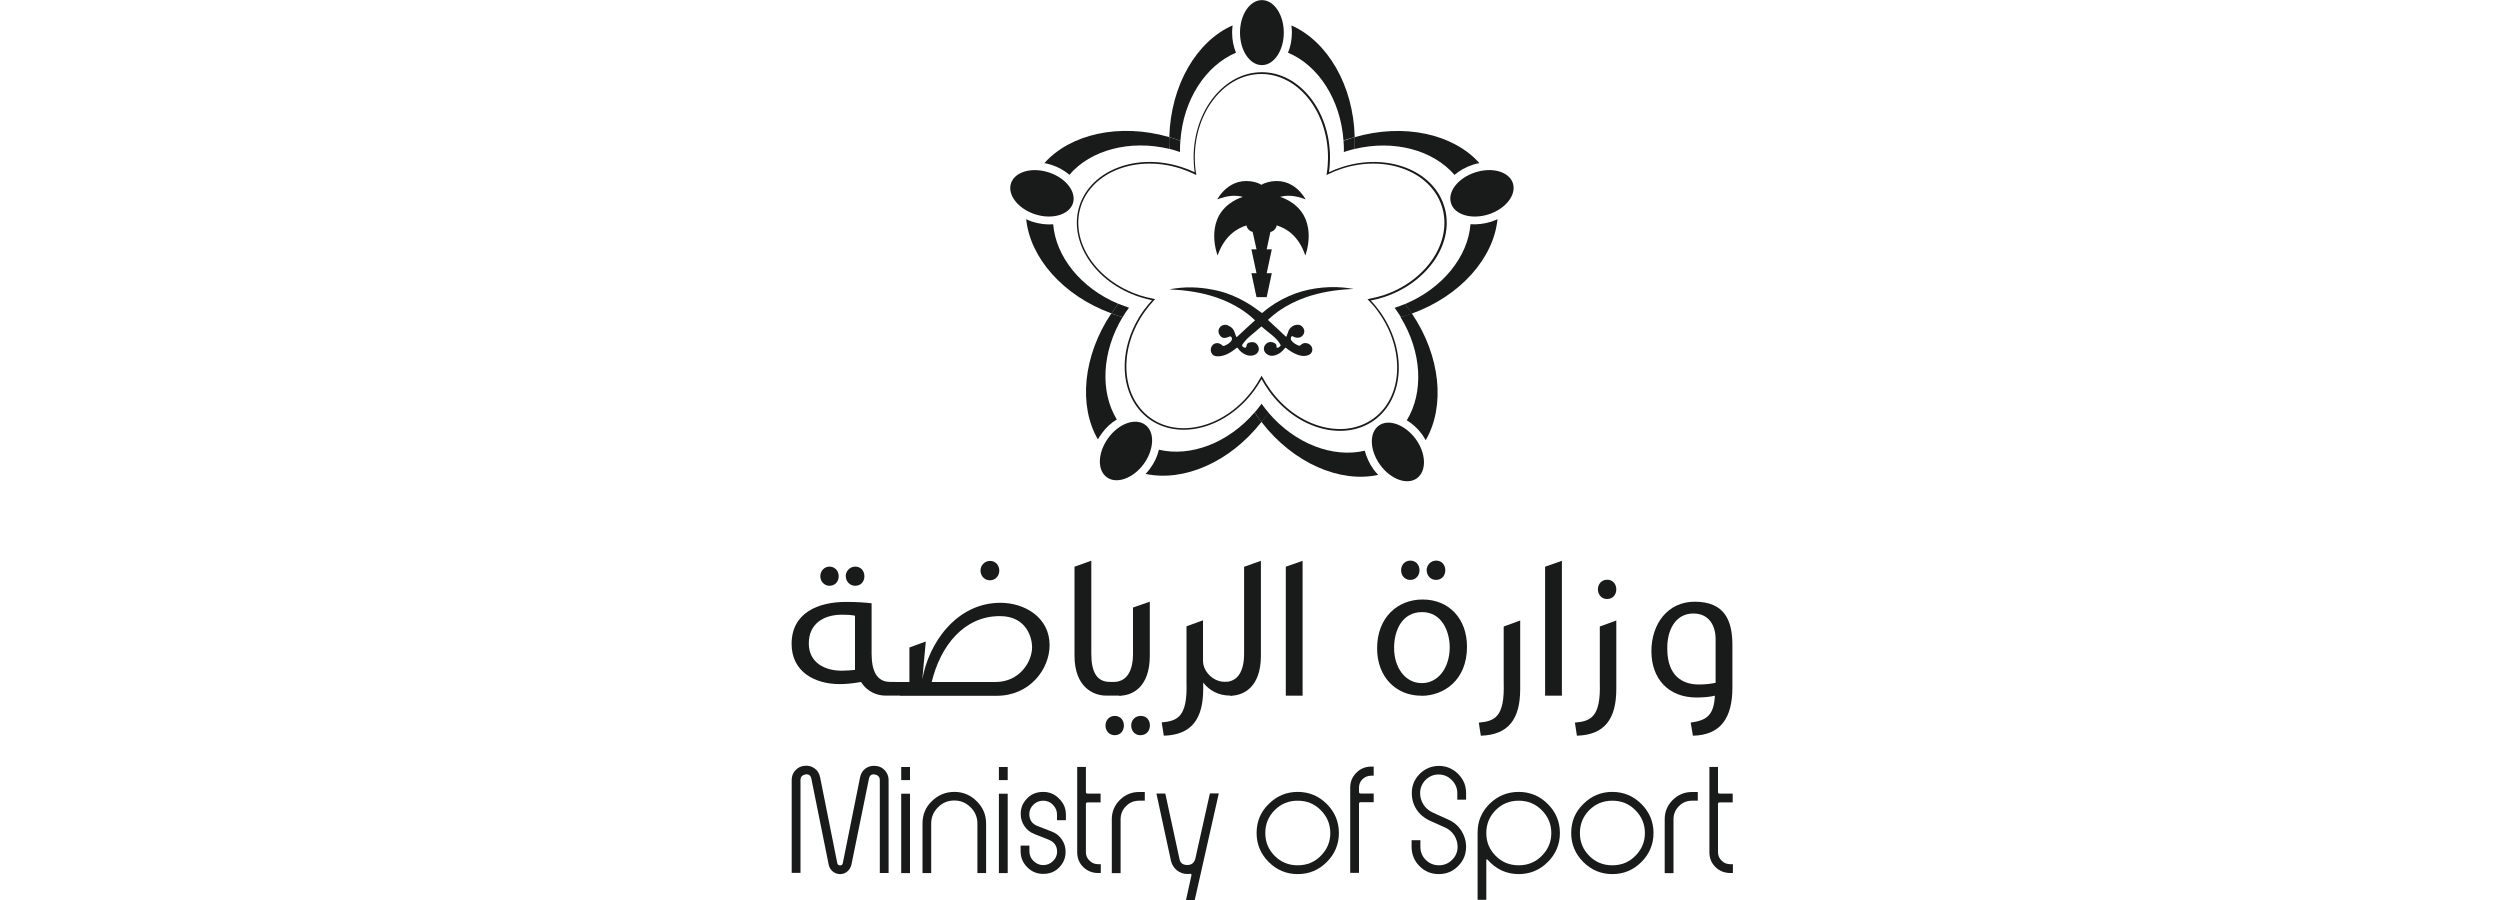 <?xml version="1.0" encoding="UTF-8"?>
<svg id="Layer_1" data-name="Layer 1" xmlns="http://www.w3.org/2000/svg" viewBox="0 0 250 90">
  <defs>
    <style>
      .cls-1, .cls-2 {
        fill: #191a1a;
      }

      .cls-2 {
        fill-rule: evenodd;
      }
    </style>
  </defs>
  <g id="Layer_1-2" data-name="Layer 1">
    <g id="_وزارة_الرياضة_-_طولي" data-name="وزارة الرياضة - طولي">
      <g>
        <path class="cls-1" d="M124.64,22.53c.07.33.31.59.63.66v.03s.38,1.71.38,1.71h-.51l.51,2.39h-.51l.51,2.39h1.02l.51-2.39h-.51l.51-2.39h-.51l.37-1.73c.33-.08.58-.34.63-.66,1,.3,2.22,1.08,2.86,3.01,0,0,1.3-3.31-1.19-5.18-.46-.34-.91-.55-1.33-.68.64-.18,1.48-.18,2.55.25,0,0-1.19-2.39-3.78-1.72-.24.07-.45.14-.63.26-.18-.1-.39-.2-.63-.26-2.59-.67-3.79,1.72-3.79,1.72,1.08-.43,1.92-.43,2.55-.25-.42.13-.87.34-1.33.68-2.49,1.86-1.19,5.18-1.19,5.18.67-1.93,1.89-2.7,2.89-3.01"/>
        <path class="cls-1" d="M118.04,14.08c.29-4.12,2.53-7.53,5.56-8.81-.25-.59-.39-1.29-.39-2.03,0-.24.03-.47.05-.7-3.58,1.57-6.19,5.96-6.33,11.17.17.05.34.1.51.16.18.07.38.14.59.21"/>
        <path class="cls-1" d="M135.47,13.71c-.13-5.21-2.74-9.58-6.33-11.17.03.22.05.46.05.7,0,.75-.14,1.44-.39,2.03,3.03,1.26,5.26,4.69,5.55,8.79.2-.08.41-.14.62-.21.16-.04.33-.09.5-.14"/>
        <path class="cls-1" d="M126.19,6.51c1.22,0,2.19-1.46,2.19-3.25s-.98-3.25-2.19-3.25-2.19,1.46-2.19,3.25c0,1.8.98,3.25,2.19,3.25"/>
        <path class="cls-1" d="M147.05,22.43c-.26,3.24-2.78,6.4-6.56,7.98.13.17.26.34.39.52.1.14.2.29.3.43,4.87-1.76,8.19-5.56,8.57-9.44-.21.09-.42.18-.66.26-.7.21-1.4.29-2.05.24"/>
        <path class="cls-1" d="M135.45,14.9c3.98-.96,7.87.12,10,2.59.49-.42,1.1-.77,1.81-1.01.22-.08.46-.13.68-.17-2.59-2.9-7.52-4.03-12.48-2.59,0,.14.01.29.01.43-.01.25-.01.5-.03.75"/>
        <path class="cls-1" d="M134.38,15.21s.07-.03.1-.04c.33-.1.64-.2.97-.28.01-.25.03-.5.03-.75,0-.14,0-.29-.01-.43-.17.05-.34.1-.5.16-.21.07-.41.13-.62.21.03.3.04.62.04.93-.01.07-.01.13-.01.2"/>
        <path class="cls-1" d="M151.29,18.32c-.38-1.15-2.06-1.64-3.77-1.08-1.71.55-2.8,1.94-2.41,3.1.37,1.15,2.06,1.64,3.77,1.09,1.71-.56,2.78-1.96,2.41-3.11"/>
        <path class="cls-1" d="M140.06,31.72c2.14,3.49,2.32,7.53.62,10.31.55.33,1.08.8,1.52,1.4.13.2.26.39.37.59,1.96-3.36,1.51-8.4-1.39-12.68-.17.05-.33.12-.5.17-.2.07-.41.13-.62.2"/>
        <path class="cls-1" d="M126.15,42.2c3.18,4.12,7.85,6.12,11.67,5.29-.16-.17-.31-.34-.46-.54-.43-.6-.72-1.25-.88-1.88-3.18.75-6.98-.68-9.65-3.82-.1.16-.22.33-.34.49-.09.14-.22.3-.34.46"/>
        <path class="cls-1" d="M137.88,42.56c-.98.71-.92,2.47.13,3.92,1.05,1.46,2.72,2.06,3.69,1.34.98-.72.92-2.48-.13-3.92-1.06-1.44-2.72-2.05-3.69-1.34"/>
        <path class="cls-1" d="M111.13,31.34c-2.86,4.27-3.28,9.27-1.34,12.6.1-.2.24-.39.38-.59.43-.6.96-1.08,1.51-1.4-1.68-2.76-1.51-6.76.58-10.24-.2-.05-.38-.12-.58-.18-.18-.07-.37-.12-.55-.18"/>
        <path class="cls-1" d="M125.47,41.23c-2.65,3.08-6.42,4.49-9.58,3.74-.14.63-.43,1.27-.88,1.88-.13.2-.29.37-.45.54,3.79.81,8.41-1.14,11.59-5.2-.09-.13-.18-.25-.28-.38-.14-.18-.28-.37-.41-.58"/>
        <path class="cls-1" d="M114.51,42.47c-.98-.71-2.64-.12-3.69,1.34-1.06,1.46-1.12,3.22-.13,3.92.97.71,2.64.1,3.69-1.34,1.05-1.46,1.12-3.22.13-3.92"/>
        <path class="cls-1" d="M116.92,13.71c-4.96-1.44-9.9-.3-12.48,2.6.22.04.45.1.68.17.71.22,1.33.58,1.82,1,2.11-2.47,6.02-3.54,10-2.59-.01-.25-.03-.5-.03-.75-.01-.14-.01-.29,0-.43"/>
        <path class="cls-1" d="M111.83,30.38c-3.75-1.57-6.25-4.72-6.51-7.95-.64.05-1.35-.03-2.06-.25-.22-.08-.45-.16-.64-.26.39,3.86,3.69,7.66,8.53,9.42.12-.17.24-.34.35-.5.09-.17.22-.31.33-.46"/>
        <path class="cls-1" d="M118,15.21v-.2c0-.31.01-.63.04-.93-.21-.08-.41-.14-.62-.21-.17-.05-.34-.1-.5-.16-.01.14-.01.29-.01.43,0,.25.01.5.03.75.33.08.64.17.97.28.03.01.07.03.09.04"/>
        <path class="cls-1" d="M107.29,20.34c.38-1.15-.71-2.55-2.41-3.1s-3.4-.07-3.78,1.09c-.38,1.15.71,2.55,2.41,3.1s3.4.05,3.78-1.09"/>
        <path class="cls-1" d="M144.4,20.56c-1.15-3.58-5.75-5.3-10.21-3.85-.45.14-.88.31-1.29.51.07-.47.1-.97.1-1.47,0-4.7-3.06-8.53-6.82-8.53s-6.82,3.83-6.82,8.53c0,.5.04.98.1,1.47-.42-.2-.84-.37-1.29-.51-4.48-1.46-9.06.28-10.22,3.86-1.15,3.57,1.52,7.66,6,9.12.42.13.84.25,1.25.33-.28.3-.54.63-.8.97-2.77,3.81-2.53,8.69.51,10.91,3.06,2.2,7.77.92,10.54-2.89.26-.37.5-.73.71-1.1.22.41.47.81.76,1.21,2.76,3.81,7.48,5.09,10.52,2.89,3.04-2.22,3.27-7.1.51-10.91-.28-.38-.56-.73-.88-1.05.45-.08.89-.2,1.33-.34,4.48-1.48,7.17-5.58,6-9.15M136.95,29.88c-.07.01-.13.03-.2.04.05.05.09.09.13.14.33.34.66.71.94,1.12,2.7,3.73,2.49,8.52-.47,10.67-2.98,2.17-7.6.88-10.3-2.85-.3-.41-.56-.84-.8-1.27-.04-.05-.07-.12-.09-.17-.03.05-.05.12-.09.17-.22.41-.47.8-.75,1.19-2.7,3.73-7.34,5.01-10.3,2.85-2.98-2.17-3.19-6.96-.49-10.68.28-.37.55-.72.85-1.04.04-.05.09-.09.14-.14-.07-.01-.13-.03-.2-.04-.45-.08-.89-.2-1.34-.34-4.38-1.43-7.02-5.43-5.89-8.91,1.14-3.49,5.63-5.18,10.01-3.75.47.16.93.34,1.36.55.05.03.12.05.18.09-.01-.07-.03-.13-.04-.2-.08-.5-.12-1.02-.12-1.55,0-4.61,2.98-8.36,6.65-8.36s6.67,3.75,6.67,8.36c0,.52-.04,1.05-.12,1.55-.01.07-.01.13-.03.2.05-.03.12-.05.17-.09.43-.21.88-.39,1.36-.55,4.38-1.43,8.87.26,10,3.75,1.13,3.49-1.51,7.49-5.89,8.92-.43.14-.91.25-1.38.34"/>
        <path class="cls-1" d="M140.89,30.92c-.13-.18-.26-.35-.39-.52-.3.12-.63.25-.94.35-.04.01-.07.03-.1.04.03.03.04.05.07.08.2.28.38.56.56.84.21-.05.42-.12.63-.18.17-.05.33-.12.5-.17-.1-.14-.21-.29-.31-.43"/>
        <path class="cls-1" d="M126.25,40.5s-.07-.09-.09-.13c-.01.01-.01.03-.03.04-.21.29-.43.56-.66.84.13.2.26.39.41.59.09.12.18.25.28.38.12-.16.24-.3.35-.47.12-.16.24-.31.34-.49-.21-.25-.42-.5-.6-.76"/>
        <path class="cls-1" d="M112.84,30.75c-.34-.12-.68-.24-1.01-.37-.12.14-.24.3-.34.46-.13.17-.24.34-.35.5.18.07.37.13.55.2.2.07.38.12.58.17.18-.31.39-.62.62-.92h.01s-.04-.03-.05-.04"/>
        <path class="cls-2" d="M135.32,28.9c-.08,0-.14,0-.2.01-1.52.07-3.02.3-4.48.8-.98.34-1.92.8-2.77,1.39-.35.25-.7.54-1.02.83-.04.04-.05.07,0,.12.58.52,1.14,1.05,1.71,1.59.07.05.08.04.1-.03.05-.12.09-.22.13-.34.05-.18.13-.37.28-.5.22-.22.5-.33.81-.29.29.04.54.34.55.64,0,.3-.22.58-.52.64-.22.04-.43-.01-.62-.12-.08-.04-.12-.04-.16.04-.07.13-.08.26.03.39.16.22.38.34.63.46.12.05.2.07.31-.05.22-.21.49-.22.76-.1.22.1.38.34.37.59,0,.25-.16.46-.39.54-.42.16-.83.08-1.23-.09-.37-.16-.7-.38-1.01-.63-.04-.04-.07-.04-.1.01-.28.37-.6.63-1.06.75-.29.07-.55.03-.8-.17-.31-.26-.34-.66-.07-.96.28-.29.63-.26.92-.09.12.07.17.18.16.31,0,.13.03.16.16.12.1-.03.17-.1.24-.18.03-.04.01-.07,0-.1-.14-.26-.34-.5-.56-.71-.31-.3-.67-.55-1.01-.84-.09-.08-.2-.16-.29-.25-.04-.03-.05-.04-.09,0-.37.34-.76.63-1.13.96-.28.24-.51.5-.72.8-.05.09-.05.14.01.21s.13.1.22.12c.07.01.12-.01.14-.08.01-.07.03-.12.05-.18.03-.12.1-.21.22-.24.08-.03.16-.04.24-.05.38-.05.62.18.72.49.1.3-.04.6-.34.76-.3.14-.6.13-.91.01-.34-.14-.62-.37-.83-.68-.03-.05-.05-.05-.1-.01-.3.24-.62.46-.97.63-.33.14-.67.24-1.04.21-.5-.04-.68-.52-.54-.89.21-.54.8-.52,1.08-.22.09.09.16.09.26.05.26-.12.51-.25.67-.49.09-.12.09-.26,0-.38-.04-.05-.09-.08-.17-.05-.09.04-.18.08-.28.1-.38.13-.64-.04-.79-.39-.1-.26-.04-.51.17-.71.21-.18.45-.22.71-.12.03.01.05.03.08.04.3.13.52.35.62.68.04.14.08.29.16.42.01.04.04.05.08.01.58-.54,1.15-1.08,1.75-1.61.05-.04.03-.07-.01-.09-.42-.39-.88-.76-1.36-1.06-1.25-.8-2.6-1.3-4.04-1.61-.8-.17-1.63-.28-2.45-.33-.17-.01-.34-.01-.51-.03-.03,0-.05.01-.09-.03.17-.03.33-.05.5-.08.73-.1,1.47-.13,2.2-.08.7.04,1.38.16,2.06.31,1.01.24,1.94.63,2.83,1.15.54.31,1.05.67,1.56,1.05.08.05.1.01.14-.03.79-.68,1.65-1.21,2.6-1.63.84-.37,1.71-.62,2.62-.76.93-.14,1.85-.18,2.78-.1.33.03.64.07.96.13.03-.01.05-.01.08.01"/>
        <path class="cls-1" d="M89.65,68.2s1.19,1.36.33,1.36h-1.44c-.76,0-1.8-.33-2.43-1.36-1,.17-1.65.21-2.15.21-2.47,0-4.8-1.22-4.8-4.02,0-3.11,2.65-4.2,5.45-4.2,1.14,0,2.01.07,2.55.14v5.03c0,1.78.54,2.83,1.86,2.83h.64ZM85.49,61.57c-.37-.08-.76-.1-1.3-.1-1.86,0-3.31.93-3.31,2.87s1.61,2.73,3.29,2.73c.43,0,.91-.04,1.33-.08v-5.42h-.01ZM82.03,57.62c0-.51.39-.96.91-.96.54,0,.93.42.93.96s-.37.96-.93.96c-.52-.01-.91-.45-.91-.96M84.57,57.62c0-.51.42-.96.96-.96s.91.42.91.96-.35.96-.93.96c-.54-.01-.93-.45-.93-.96"/>
        <path class="cls-1" d="M89.44,68.2h1.5v-3.45l1.64-.6-.35,3.79c.64-3.66,3.44-7.66,7.81-7.66,2.44,0,4.92,1.47,4.92,4.23,0,2.4-1.97,5.07-5.3,5.07h-9.61l-.6-1.36ZM99.99,61.61c-3.6,0-5.94,2.97-6.82,6.59h6.38c2.38,0,3.65-1.98,3.66-3.48,0-.89-.52-3.11-3.22-3.11M98.98,58.03c-.54,0-.93-.46-.93-.97,0-.54.42-.97.97-.97.51,0,.91.42.91.97,0,.51-.37.97-.93.97h-.01Z"/>
        <path class="cls-1" d="M111.61,68.2s1.19,1.36.33,1.36h-1.34c-1.22,0-3.15-.81-3.15-3.99v-8.9l1.68-.6v9.29c0,1.78.51,2.83,1.86,2.83h.62Z"/>
        <path class="cls-1" d="M111.46,73.52c-.54,0-.91-.43-.91-.97s.39-.96.93-.96.91.42.91.96-.35.97-.91.97h-.03ZM111.32,68.2c1.33,0,1.98-1.05,1.98-2.83v-4.62l1.68-.58v5.41c0,3.19-1.8,3.99-3.04,3.99l-.62-1.36ZM114.03,73.52c-.54,0-.91-.43-.91-.97s.39-.96.96-.96.91.42.91.96-.37.97-.93.97h-.03Z"/>
        <path class="cls-1" d="M122.72,68.2s1.19,1.36.33,1.36c-1.26,0-2.13-.54-2.73-1.3v.64c0,2.98-1.15,4.59-3.94,4.67l-.21-1.33c1.57-.14,2.59-.54,2.48-3.98v-5.63l1.65-.6v4.06c0,1.01.96,2.07,2.13,2.09h.29Z"/>
        <path class="cls-1" d="M122.43,68.2c1.33,0,1.98-1.05,1.98-2.83v-8.69l1.68-.6v9.5c0,3.19-1.8,3.99-3.04,3.99l-.62-1.36Z"/>
        <polygon class="cls-1" points="128.58 56.67 130.26 56.08 130.26 69.57 128.58 69.57 128.58 56.67"/>
        <path class="cls-1" d="M142.12,69.57c-2.47,0-4.41-1.82-4.41-4.74,0-3.06,2.03-4.88,4.55-4.88,2.65,0,4.44,1.93,4.44,4.72,0,3.41-2.38,4.91-4.55,4.91h-.03ZM142.2,68.31c1.59,0,2.77-1.5,2.77-3.58,0-1.55-.76-3.52-2.76-3.52s-2.8,1.82-2.8,3.58c0,2.01,1.14,3.52,2.76,3.52h.03ZM141.02,57.99c-.54,0-.91-.43-.91-.97s.39-.96.93-.96.91.42.91.96-.37.97-.91.97h-.03ZM142.66,57.02c0-.51.42-.96.96-.96s.91.42.91.96-.35.97-.93.97c-.54,0-.93-.43-.93-.97"/>
        <path class="cls-1" d="M147.89,72.26c1.57-.14,2.59-.54,2.48-3.98v-5.63l1.65-.6v6.85c0,2.98-1.15,4.59-3.94,4.67l-.2-1.31Z"/>
        <polygon class="cls-1" points="154.51 56.67 156.19 56.08 156.19 69.57 154.51 69.57 154.51 56.67"/>
        <path class="cls-1" d="M157.5,72.26c1.57-.14,2.59-.54,2.48-3.98v-5.63l1.65-.6v6.85c0,2.98-1.15,4.59-3.94,4.67l-.2-1.31ZM160.7,59.9c-.54,0-.91-.43-.91-.97s.39-.96.93-.96.91.42.91.96-.35.97-.91.97h-.03Z"/>
        <path class="cls-1" d="M169.06,72.26c1.61-.22,2.32-.72,2.43-2.69-.51.12-1.12.18-1.84.18-2.82,0-4.51-1.89-4.51-4.63s1.64-4.95,4.33-4.95c3.01,0,3.77,1.9,3.77,4.33v4.25c0,2.98-1.12,4.76-3.95,4.82l-.22-1.31ZM166.73,64.97c.03,2.57,1.47,3.48,3.15,3.48.68,0,1.22-.07,1.68-.17v-4.41c0-1.08-.5-2.52-2.23-2.52-1.77,0-2.66,1.65-2.6,3.62"/>
        <path class="cls-1" d="M87.57,76.59c.37.03.68.18.92.45s.37.59.37.96v9.3h-.88v-9.3c0-.3-.17-.49-.5-.55s-.52.09-.59.45l-1.75,8.58c-.07.26-.2.49-.41.67-.21.18-.45.26-.72.26s-.52-.09-.73-.26-.35-.39-.41-.68l-1.73-8.58c-.07-.35-.26-.5-.59-.45-.33.07-.5.25-.5.55v9.3h-.88v-9.3c0-.37.12-.7.37-.96.24-.26.55-.42.92-.45.38-.04.71.05,1,.26.29.21.47.5.55.88l1.72,8.6c.03.14.13.22.29.22.14,0,.24-.08.26-.22l1.73-8.6c.08-.37.26-.67.55-.88.29-.2.63-.29,1.01-.25"/>
        <path class="cls-1" d="M91,78.01h-.88v-1.31h.88v1.31ZM91,87.31h-.88v-7.94h.88v7.94Z"/>
        <path class="cls-1" d="M95.45,79.19c.85,0,1.6.31,2.23.94s.93,1.36.93,2.23v4.95h-.87v-4.95c0-.63-.22-1.17-.68-1.63-.45-.45-1-.68-1.63-.68s-1.18.22-1.63.68c-.45.45-.68.98-.68,1.63v4.95h-.87v-4.95c0-.88.3-1.63.92-2.23.64-.63,1.39-.94,2.27-.94"/>
        <path class="cls-1" d="M100.77,78.01h-.88v-1.31h.88v1.31ZM100.77,87.31h-.88v-7.94h.88v7.94Z"/>
        <path class="cls-1" d="M104.31,79.19c.63,0,1.17.22,1.6.68.45.43.68.96.68,1.59v.56h-.89v-.56c0-.38-.13-.71-.41-.98-.26-.28-.59-.41-.97-.41s-.7.13-.97.39-.42.58-.42.94c0,.59.28,1,.84,1.21l1.42.55c.42.16.75.43,1,.8s.37.77.37,1.23c0,.39-.09.76-.29,1.1-.45.73-1.09,1.1-1.94,1.1-.63,0-1.17-.22-1.6-.66-.45-.45-.67-.98-.67-1.61v-.56h.88v.56c0,.38.13.71.41.98s.59.41.97.41.7-.13.97-.39.42-.58.42-.94c0-.58-.28-.98-.84-1.21l-1.42-.56c-.43-.17-.76-.43-1.01-.8-.25-.37-.37-.76-.37-1.22,0-.41.09-.77.29-1.1.45-.72,1.09-1.1,1.96-1.1"/>
        <path class="cls-1" d="M108.59,76.68v2.51c0,.12.05.17.17.17h1.3v.88h-1.3c-.12,0-.17.05-.17.16v4.82c0,.33.12.62.37.85.24.24.52.35.87.35h.25v.88h-.26c-.59,0-1.09-.2-1.5-.6s-.6-.91-.6-1.48v-8.53h.88Z"/>
        <path class="cls-1" d="M114.49,80.07h-.58c-.51,0-.96.18-1.31.55-.35.35-.54.79-.54,1.31v5.38h-.88v-5.38c0-.75.26-1.38.79-1.92.54-.54,1.19-.81,1.93-.81h.58v.87h.01Z"/>
        <path class="cls-1" d="M119.48,90h-.88l.55-2.49s0-.07-.03-.1c-.03-.03-.05-.04-.09-.03-.01,0-.07,0-.13.01-.08.01-.13.01-.16.01-.39,0-.73-.12-1.05-.37-.3-.25-.5-.56-.59-.93l-1.46-6.75h.89l1.42,6.55c.08.41.34.6.79.6.41,0,.67-.21.79-.62l1.46-6.54h.89l-2.4,10.64Z"/>
        <path class="cls-1" d="M129.77,79.19c1.13,0,2.11.41,2.91,1.21.8.8,1.21,1.77,1.21,2.9s-.41,2.1-1.21,2.9c-.81.81-1.78,1.21-2.91,1.21s-2.1-.41-2.9-1.21c-.8-.8-1.21-1.77-1.21-2.9s.39-2.1,1.21-2.9c.8-.8,1.77-1.21,2.9-1.21M129.77,80.07c-.91,0-1.67.31-2.3.94-.63.64-.94,1.4-.94,2.3s.31,1.64.94,2.28c.63.63,1.39.94,2.3.94s1.68-.31,2.3-.94c.64-.64.96-1.4.96-2.28s-.31-1.65-.96-2.3c-.62-.63-1.39-.94-2.3-.94"/>
        <path class="cls-1" d="M137.37,77.57h-.25c-.34,0-.63.12-.87.35s-.35.52-.35.85v.41c0,.12.05.17.17.17h1.3v.87h-1.3c-.12,0-.17.05-.17.17v6.9h-.88v-8.53c0-.58.2-1.06.6-1.47.41-.42.91-.63,1.5-.63h.25v.91Z"/>
        <path class="cls-1" d="M143.88,76.59c.73,0,1.38.26,1.93.8.54.54.8,1.17.8,1.92v.66h-.88v-.66c0-.5-.18-.93-.56-1.31-.37-.37-.8-.55-1.31-.55s-.93.18-1.31.55c-.35.37-.54.81-.54,1.31,0,.42.12.8.34,1.15.22.34.52.6.91.79l1.59.72c.54.24.96.6,1.29,1.1.31.5.47,1.04.47,1.61,0,.75-.26,1.39-.8,1.93-.54.54-1.18.8-1.93.8s-1.4-.26-1.93-.8c-.52-.52-.79-1.17-.79-1.93v-.66h.88v.66c0,.52.18.96.54,1.31.35.35.8.54,1.31.54s.96-.18,1.31-.54c.37-.35.56-.8.56-1.31,0-.42-.12-.8-.34-1.15-.22-.34-.52-.6-.89-.77l-1.61-.72c-.52-.25-.96-.62-1.27-1.1s-.47-1.02-.47-1.63c0-.75.26-1.38.79-1.92.52-.52,1.18-.8,1.93-.8"/>
        <path class="cls-1" d="M151.87,79.19c1.13,0,2.11.41,2.91,1.21.8.8,1.21,1.77,1.21,2.9s-.41,2.1-1.21,2.9c-.81.81-1.78,1.21-2.91,1.21-1.23,0-2.27-.49-3.11-1.44-.01-.03-.05-.04-.09-.03-.03.03-.04.04-.04.05v3.99h-.87v-6.75c0-1.12.41-2.06,1.21-2.86.79-.77,1.76-1.18,2.9-1.18M151.87,80.07c-.91,0-1.67.31-2.3.94-.63.64-.94,1.4-.94,2.3s.31,1.64.94,2.28c.63.63,1.39.94,2.3.94s1.68-.31,2.3-.94c.64-.64.96-1.4.96-2.28s-.31-1.65-.96-2.3c-.63-.63-1.39-.94-2.3-.94"/>
        <path class="cls-1" d="M161.23,79.19c1.13,0,2.11.41,2.91,1.21.8.8,1.21,1.77,1.21,2.9s-.41,2.1-1.21,2.9c-.81.81-1.78,1.21-2.91,1.21s-2.1-.41-2.9-1.21c-.8-.8-1.21-1.77-1.21-2.9s.39-2.1,1.21-2.9c.8-.8,1.77-1.21,2.9-1.21M161.23,80.07c-.91,0-1.67.31-2.3.94-.63.64-.94,1.4-.94,2.3s.31,1.64.94,2.28c.63.63,1.39.94,2.3.94s1.68-.31,2.3-.94c.64-.64.96-1.4.96-2.28s-.31-1.65-.96-2.3c-.62-.63-1.39-.94-2.3-.94"/>
        <path class="cls-1" d="M169.78,80.07h-.58c-.51,0-.96.18-1.31.55-.35.35-.54.79-.54,1.31v5.38h-.88v-5.38c0-.75.26-1.38.79-1.92.54-.54,1.19-.81,1.94-.81h.58v.87Z"/>
        <path class="cls-1" d="M171.8,76.68v2.51c0,.12.05.17.17.17h1.3v.88h-1.3c-.12,0-.17.05-.17.16v4.82c0,.33.12.62.37.85.24.24.52.35.87.35h.25v.88h-.25c-.59,0-1.09-.2-1.5-.6-.41-.41-.6-.91-.6-1.48v-8.53h.87Z"/>
      </g>
    </g>
  </g>
</svg>